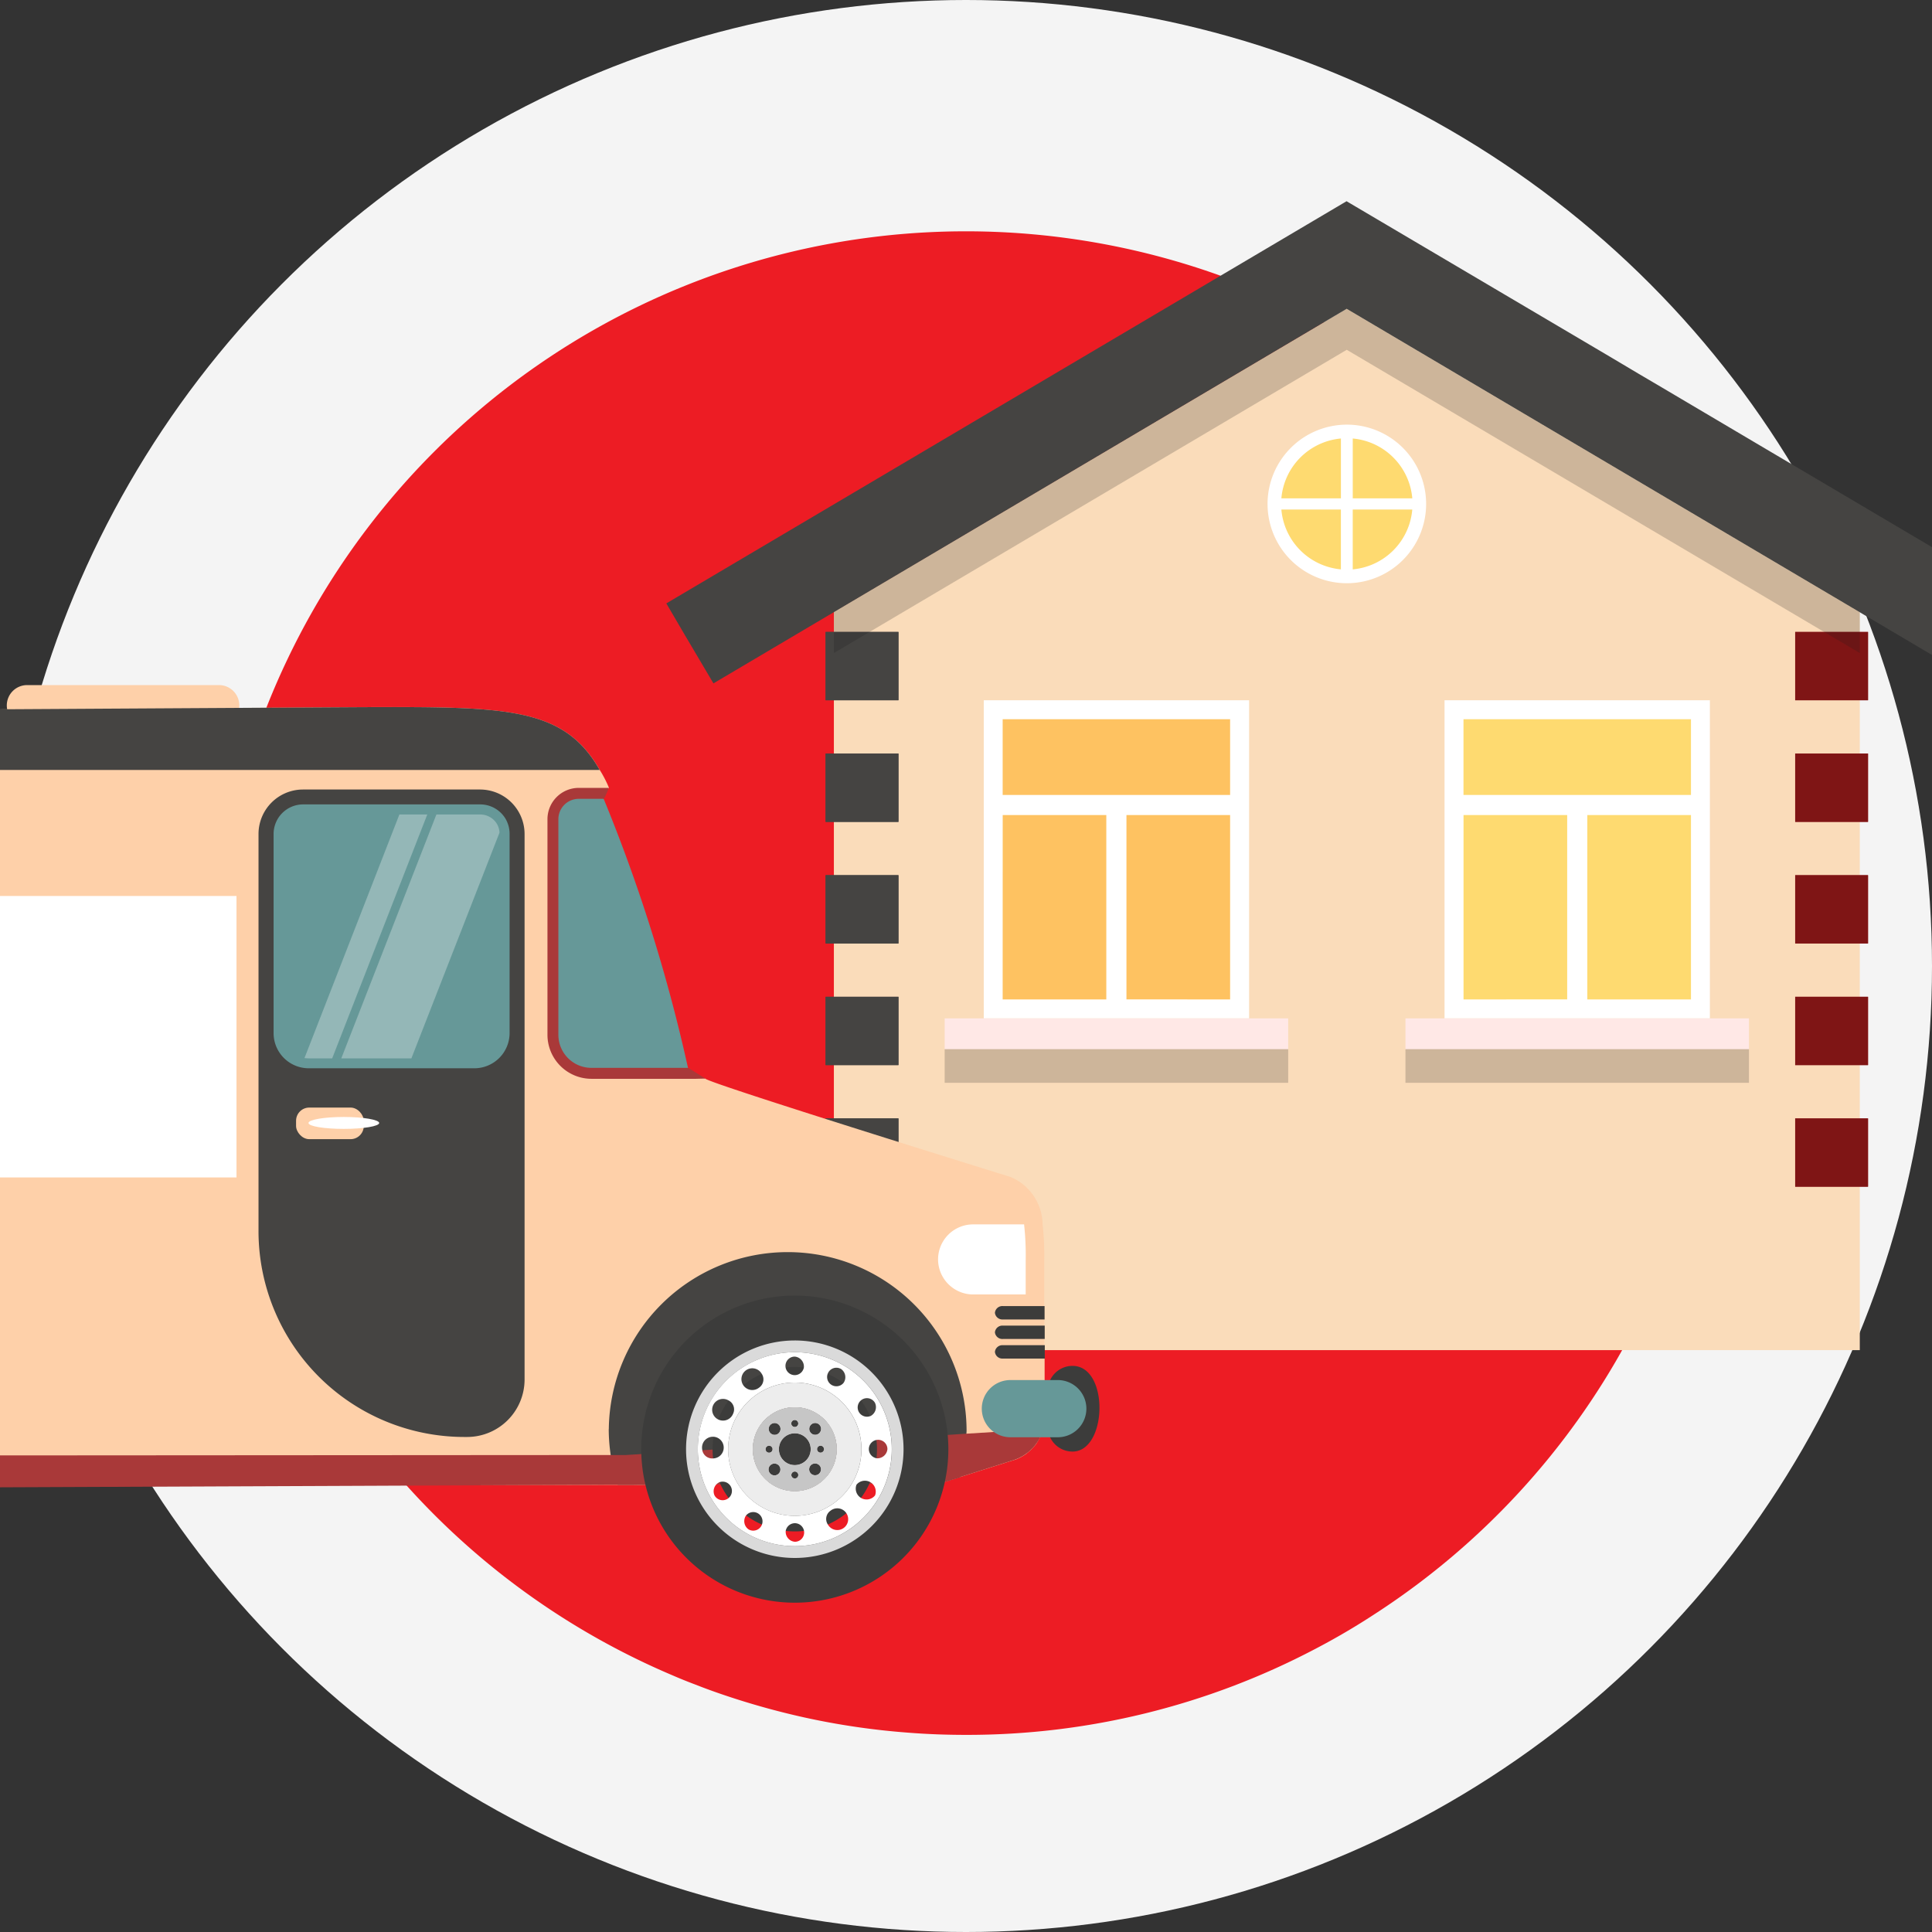 <svg xmlns="http://www.w3.org/2000/svg" width="98" height="98" viewBox="0 0 98 98">
    <rect x="0" y="0" width="98" height="98" fill="#333333" stroke="none"/>
    <defs>
        <clipPath id="prefix__clip-path">
            <path id="prefix__Path_2585" d="M3741.756 482.275a38.094 38.094 0 0 1-17.252 31.91l-.064.041q-1.517 1-3.134 1.841a37.905 37.905 0 0 1-17.684 4.341c-.993 0-1.979-.036-2.951-.114a37.429 37.429 0 0 1-5.257-.773q-1.8-.4-3.524-.957c-.675-.217-1.344-.452-2-.711q-.578-.217-1.145-.463a38.136 38.136 0 1 1 53.015-35.117z" class="prefix__cls-1" data-name="Path 2585" transform="translate(-3390.681 4510.593)"/>
        </clipPath>
        <style>
            .prefix__cls-1{fill:#ed1c24}.prefix__cls-5{fill:#feda70}.prefix__cls-15,.prefix__cls-7{fill:#fff}.prefix__cls-8{fill:#ffe8e6}.prefix__cls-9{fill:#a93939}.prefix__cls-10{fill:#7f1515}.prefix__cls-11{fill:#454442}.prefix__cls-12{fill:#1d1d1b;opacity:.2}.prefix__cls-13{fill:#fed0a9}.prefix__cls-14{fill:#669898}.prefix__cls-15{opacity:.3}.prefix__cls-16{fill:#3c3c3b}.prefix__cls-17{fill:#dadada}.prefix__cls-18{fill:#ededed}.prefix__cls-19{fill:#dad1d1}.prefix__cls-20{fill:#c6c6c6}
        </style>
    </defs>
    <g id="prefix__Group_1613" data-name="Group 1613" transform="translate(-692.946 -4684)">
        <g id="prefix__Group_1587" data-name="Group 1587" transform="translate(0 1069)">
            <circle id="prefix__Ellipse_17" cx="49" cy="49" r="49" data-name="Ellipse 17" transform="translate(692.946 3615)" style="fill:#f4f4f4"/>
            <g id="prefix__Group_1452" data-name="Group 1452" transform="translate(-2773.313 3255.445)">
                <path id="prefix__Path_2314" d="M3741.756 482.275a38.094 38.094 0 0 1-17.252 31.91l-.064.041q-1.517 1-3.134 1.841a37.905 37.905 0 0 1-17.684 4.341c-.993 0-1.979-.036-2.951-.114a37.429 37.429 0 0 1-5.257-.773q-1.8-.4-3.524-.957c-.675-.217-1.344-.452-2-.711q-.578-.217-1.145-.463a38.136 38.136 0 1 1 53.015-35.117z" class="prefix__cls-1" data-name="Path 2314" transform="translate(-188.368 -72.852)"/>
            </g>
        </g>
        <g id="prefix__Mask_Group_21" data-name="Mask Group 21" transform="translate(429 -259)">
            <g id="prefix__Group_1612" data-name="Group 1612" transform="translate(-351.443 4596.813)">
                <g id="prefix__Group_1595" data-name="Group 1595" transform="translate(649.188 356.393)">
                    <g id="prefix__Group_1594" data-name="Group 1594">
                        <path id="prefix__Path_2539" d="M642.706 384.369v37.455h52.039v-37.455l-26-15.363-.019.01-.01-.01h-.016z" data-name="Path 2539" transform="translate(-634.207 -363.545)" style="fill:#fadcba"/>
                        <path id="prefix__Rectangle_399" d="M0 0H12.498V15.176H0z" class="prefix__cls-5" data-name="Rectangle 399" transform="translate(39.956 25.795)"/>
                        <path id="prefix__Rectangle_400" d="M0 0H12.498V15.176H0z" data-name="Rectangle 400" transform="translate(16.582 25.795)" style="fill:#fec261"/>
                        <path id="prefix__Path_2540" d="M665.258 381.623a3.686 3.686 0 1 0-3.685-3.685 3.685 3.685 0 0 0 3.685 3.685z" class="prefix__cls-5" data-name="Path 2540" transform="translate(-630.74 -362.581)"/>
                        <path id="prefix__Path_2541" d="M668.874 385.777v16.137h13.459v-16.137zm12.5.961v3.842h-11.539v-3.842zm0 14.215h-5.258V391.6h5.258zm-11.537 0V391.6h5.258v9.35z" class="prefix__cls-7" data-name="Path 2541" transform="translate(-629.399 -360.463)"/>
                        <path id="prefix__Path_2542" d="M662.588 385.777v16.137h-13.459v-16.137zm-12.5.961v3.842h11.537v-3.842zm0 14.215h5.257V391.6h-5.255zm11.537 0V391.6h-5.258v9.35z" class="prefix__cls-7" data-name="Path 2542" transform="translate(-633.027 -360.463)"/>
                        <path id="prefix__Path_2543" d="M661.289 377.99a4.022 4.022 0 1 0 4.021-4.022 4.026 4.026 0 0 0-4.021 4.022zm7.342-.283h-3.02v-3.036a3.332 3.332 0 0 1 3.02 3.037zm-3.621-3.036v3.036h-3.02a3.334 3.334 0 0 1 3.02-3.036zm.6 6.637v-3.035h3.02a3.331 3.331 0 0 1-3.019 3.036zm-3.621-3.035h3.02v3.035a3.333 3.333 0 0 1-3.019-3.035z" class="prefix__cls-7" data-name="Path 2543" transform="translate(-630.792 -362.634)"/>
                        <path id="prefix__Rectangle_401" d="M0 0H17.425V1.562H0z" class="prefix__cls-8" data-name="Rectangle 401" transform="translate(37.492 41.451)"/>
                        <path id="prefix__Rectangle_402" d="M0 0H17.425V1.562H0z" class="prefix__cls-8" data-name="Rectangle 402" transform="translate(14.119 41.451)"/>
                        <g id="prefix__Group_1590" data-name="Group 1590" transform="translate(57.261 21.849)">
                            <g id="prefix__Group_1588" data-name="Group 1588">
                                <path id="prefix__Rectangle_403" d="M0 0H3.695V3.465H0z" class="prefix__cls-9" data-name="Rectangle 403"/>
                                <path id="prefix__Rectangle_404" d="M0 0H3.695V3.465H0z" class="prefix__cls-9" data-name="Rectangle 404" transform="translate(0 6.169)"/>
                                <path id="prefix__Rectangle_405" d="M0 0H3.695V3.465H0z" class="prefix__cls-9" data-name="Rectangle 405" transform="translate(0 12.338)"/>
                                <path id="prefix__Rectangle_406" d="M0 0H3.695V3.465H0z" class="prefix__cls-9" data-name="Rectangle 406" transform="translate(0 18.507)"/>
                                <path id="prefix__Rectangle_407" d="M0 0H3.695V3.465H0z" class="prefix__cls-9" data-name="Rectangle 407" transform="translate(0 24.675)"/>
                            </g>
                            <g id="prefix__Group_1589" data-name="Group 1589">
                                <path id="prefix__Rectangle_408" d="M0 0H3.695V3.465H0z" class="prefix__cls-10" data-name="Rectangle 408"/>
                                <path id="prefix__Rectangle_409" d="M0 0H3.695V3.465H0z" class="prefix__cls-10" data-name="Rectangle 409" transform="translate(0 6.169)"/>
                                <path id="prefix__Rectangle_410" d="M0 0H3.695V3.465H0z" class="prefix__cls-10" data-name="Rectangle 410" transform="translate(0 12.338)"/>
                                <path id="prefix__Rectangle_411" d="M0 0H3.695V3.465H0z" class="prefix__cls-10" data-name="Rectangle 411" transform="translate(0 18.507)"/>
                                <path id="prefix__Rectangle_412" d="M0 0H3.695V3.465H0z" class="prefix__cls-10" data-name="Rectangle 412" transform="translate(0 24.675)"/>
                            </g>
                        </g>
                        <g id="prefix__Group_1593" data-name="Group 1593" transform="translate(8.08 21.849)">
                            <g id="prefix__Group_1591" data-name="Group 1591">
                                <path id="prefix__Rectangle_413" d="M0 0H3.695V3.465H0z" class="prefix__cls-11" data-name="Rectangle 413"/>
                                <path id="prefix__Rectangle_414" d="M0 0H3.695V3.465H0z" class="prefix__cls-11" data-name="Rectangle 414" transform="translate(0 6.169)"/>
                                <path id="prefix__Rectangle_415" d="M0 0H3.695V3.465H0z" class="prefix__cls-11" data-name="Rectangle 415" transform="translate(0 12.338)"/>
                                <path id="prefix__Rectangle_416" d="M0 0H3.695V3.465H0z" class="prefix__cls-11" data-name="Rectangle 416" transform="translate(0 18.507)"/>
                                <path id="prefix__Rectangle_417" d="M0 0H3.695V3.465H0z" class="prefix__cls-11" data-name="Rectangle 417" transform="translate(0 24.675)"/>
                            </g>
                            <g id="prefix__Group_1592" data-name="Group 1592">
                                <path id="prefix__Rectangle_418" d="M0 0H3.695V3.465H0z" class="prefix__cls-11" data-name="Rectangle 418"/>
                                <path id="prefix__Rectangle_419" d="M0 0H3.695V3.465H0z" class="prefix__cls-11" data-name="Rectangle 419" transform="translate(0 6.169)"/>
                                <path id="prefix__Rectangle_420" d="M0 0H3.695V3.465H0z" class="prefix__cls-11" data-name="Rectangle 420" transform="translate(0 12.338)"/>
                                <path id="prefix__Rectangle_421" d="M0 0H3.695V3.465H0z" class="prefix__cls-11" data-name="Rectangle 421" transform="translate(0 18.507)"/>
                                <path id="prefix__Rectangle_422" d="M0 0H3.695V3.465H0z" class="prefix__cls-11" data-name="Rectangle 422" transform="translate(0 24.675)"/>
                            </g>
                        </g>
                        <path id="prefix__Path_2544" d="M635.527 384.794l.9 1.538 1.49 2.519 32.119-19 32.129 19 1.49-2.519.9-1.538-13.729-8.114-4.826-2.855-1.144-.673-1.471-.875-13.354-7.883z" class="prefix__cls-11" data-name="Path 2544" transform="translate(-635.527 -364.393)"/>
                        <path id="prefix__Path_2545" d="M642.706 384.388v2.076l26.015-15.382 26.025 15.382V384.4l-26.016-15.384-.01-.01h-.02z" class="prefix__cls-12" data-name="Path 2545" transform="translate(-634.207 -363.545)"/>
                        <path id="prefix__Rectangle_423" d="M0 0H17.425V1.706H0z" class="prefix__cls-12" data-name="Rectangle 423" transform="translate(37.492 43.013)"/>
                        <path id="prefix__Rectangle_424" d="M0 0H17.425V1.706H0z" class="prefix__cls-12" data-name="Rectangle 424" transform="translate(14.119 43.013)"/>
                    </g>
                </g>
                <g id="prefix__Group_1611" data-name="Group 1611" transform="translate(575.066 380.941)">
                    <path id="prefix__Path_2546" d="M606.421 379.4a1.031 1.031 0 0 0 1.03 1.03h9.733a1.03 1.03 0 0 0 1.03-1.03 1.03 1.03 0 0 0-1.03-1.031h-9.733a1.031 1.031 0 0 0-1.03 1.031z" class="prefix__cls-13" data-name="Path 2546" transform="translate(-565.753 -378.372)"/>
                    <path id="prefix__Path_2547" d="M664.946 414.494v.837a2.189 2.189 0 0 1-.213.954c0 .009-.01.009-.01.02a3.3 3.3 0 0 1-.233.406c-.051.06-.1.122-.153.172a1.174 1.174 0 0 1-.162.163l-.182.152c-.1.071-.213.133-.32.193h-.011a.034.034 0 0 1-.02.009 1.177 1.177 0 0 1-.284.112l-2.713.857-.488.152-.537.173h-.03l-2.968.011h-.184l-2.054.009-4.9.02h-.011l-2.044.011h-.182l-2.968.02H642.9l-20.422.04h-.051l-26.584.153-1.76.011h-.914l-3.013.02h-.193l-2.156.009-4.458.02-2.146.011h-.193l-2.926.011-.086-.031-.366-.1-1.237-.365a2.268 2.268 0 0 1-.355-.142.525.525 0 0 1-.131-.051 1.722 1.722 0 0 1-.31-.182 2.831 2.831 0 0 1-.608-.539.91.91 0 0 1-.153-.187.773.773 0 0 1-.071-.091 1.084 1.084 0 0 1-.111-.173 2.238 2.238 0 0 1-.173-.345l.011-.872.011-1.689.03-3.262.031-2.906v-.02l.02-1.983.02-2.106.011-.822.02-2.024v-.537a10.393 10.393 0 0 1 .528-3.145l2.86-8.572 1.908-5.722a4.869 4.869 0 0 1 .283-.669 5.712 5.712 0 0 1 4.941-2.917l27.163-.162 11.763-.071 6.3-.041c7.288-.02 10.154-.009 11.986 3.191a6.048 6.048 0 0 1 .468.908l-.011.009-.366.264h-1.16a1.314 1.314 0 0 0-1.31 1.314v10.942a1.949 1.949 0 0 0 1.953 1.947h4.957l.822.269c.142.234 15.491 4.992 15.491 4.992a2.65 2.65 0 0 1 1.618 2.4 14.191 14.191 0 0 1 .082 1.845v2.205l.009.5v1.629l.011.67v1z" class="prefix__cls-13" data-name="Path 2547" transform="translate(-571.622 -378.2)"/>
                    <path id="prefix__Path_2548" d="M576.42 411.661a8.962 8.962 0 0 0 .1 1.315 8.73 8.73 0 0 0 .353 1.506h.431l15.917-.069.536-.169.485-.15a8.738 8.738 0 0 0 .321-2.2 2.211 2.211 0 0 0 .008-.234 9.074 9.074 0 0 0-18.147 0z" class="prefix__cls-9" data-name="Path 2548" transform="translate(-571.266 -373.922)"/>
                    <path id="prefix__Path_2549" d="M632.214 411.661a8.962 8.962 0 0 0 .1 1.315 8.629 8.629 0 0 0 .353 1.506h.431l15.916-.069.536-.169.485-.15a8.686 8.686 0 0 0 .321-2.2 1.942 1.942 0 0 0 .009-.234 9.074 9.074 0 0 0-18.147 0z" class="prefix__cls-11" data-name="Path 2549" transform="translate(-561.013 -373.922)"/>
                    <path id="prefix__Path_2550" d="M574.289 410.253a3 3 0 0 0 2.138 2.6l1.232.361.458.137 15.995-.073 49.195-.206h.431l15.916-.069.536-.169.485-.15 2.72-.862a2.3 2.3 0 0 0 1.37-1.2v-.372l-3.769.234-17.258 1.081h-.784l-48.842.032z" class="prefix__cls-9" data-name="Path 2550" transform="translate(-571.657 -372.514)"/>
                    <path id="prefix__Path_2551" d="M628.446 382.844h-8.991a2.258 2.258 0 0 0-2.248 2.257v20.137a10.446 10.446 0 0 0 10.438 10.448h.142a2.917 2.917 0 0 0 2.916-2.916V385.1a2.26 2.26 0 0 0-2.257-2.256z" class="prefix__cls-11" data-name="Path 2551" transform="translate(-563.771 -377.55)"/>
                    <path id="prefix__Path_2552" d="M629.825 384.981v10.1a1.788 1.788 0 0 1-1.786 1.785h-8.4a1.783 1.783 0 0 1-1.785-1.785v-10.1a1.5 1.5 0 0 1 1.486-1.5h8.994a1.5 1.5 0 0 1 1.268.7 1.523 1.523 0 0 1 .223.8z" class="prefix__cls-14" data-name="Path 2552" transform="translate(-563.653 -377.432)"/>
                    <path id="prefix__Path_2553" d="M628.779 384.836l-4.469 11.449h-3.556l4.824-12.371h2.222a.994.994 0 0 1 .842.466.964.964 0 0 1 .137.456z" class="prefix__cls-15" data-name="Path 2553" transform="translate(-563.119 -377.354)"/>
                    <path id="prefix__Path_2554" d="M625.406 383.914l-4.824 12.371h-1.192a1.558 1.558 0 0 1-.213-.015l4.814-12.356z" class="prefix__cls-15" data-name="Path 2554" transform="translate(-563.409 -377.354)"/>
                    <g id="prefix__Group_1596" data-name="Group 1596" transform="translate(0 35.349)">
                        <path id="prefix__Path_2555" d="M574.9 411.326a1.308 1.308 0 0 1-1.355 1.254c-1.915 0-2.03-4.344 0-4.346a1.307 1.307 0 0 1 1.355 1.254z" class="prefix__cls-16" data-name="Path 2555" transform="translate(-572.066 -408.234)"/>
                        <path id="prefix__Path_2556" d="M577.148 410.294a1.449 1.449 0 0 1-1.449 1.45h-1.2a1.45 1.45 0 0 1-1.449-1.45 1.451 1.451 0 0 1 1.449-1.45h1.2a1.45 1.45 0 0 1 1.449 1.45z" class="prefix__cls-14" data-name="Path 2556" transform="translate(-571.886 -408.122)"/>
                    </g>
                    <g id="prefix__Group_1597" data-name="Group 1597" transform="translate(55.341 21.427)">
                        <rect id="prefix__Rectangle_425" width="3.434" height="1.603" class="prefix__cls-13" data-name="Rectangle 425" rx=".67"/>
                        <path id="prefix__Path_2557" d="M619.348 397.181c0 .168.8.3 1.793.3s1.793-.136 1.793-.3-.8-.305-1.793-.305-1.793.136-1.793.305z" class="prefix__cls-7" data-name="Path 2557" transform="translate(-618.718 -396.399)"/>
                    </g>
                    <path id="prefix__Path_2558" d="M579.325 382.5h62.149c-1.831-3.2-4.705-3.207-11.987-3.185l-45.223.266a5.712 5.712 0 0 0-4.939 2.919z" class="prefix__cls-11" data-name="Path 2558" transform="translate(-570.732 -378.199)"/>
                    <path id="prefix__Path_2559" d="M629.82 395.261v-10.943a1.312 1.312 0 0 1 1.309-1.31h1.153a83.1 83.1 0 0 1 4.454 14.207h-4.964a1.957 1.957 0 0 1-1.952-1.954z" class="prefix__cls-14" data-name="Path 2559" transform="translate(-561.453 -377.52)"/>
                    <path id="prefix__Path_2560" d="M631.172 382.774h1.528a4.72 4.72 0 0 1-.244.555h-1.282a1.034 1.034 0 0 0-1.032 1.032V395.3a1.678 1.678 0 0 0 1.676 1.676h4.9c0-.02.661.414.882.543l-.472.012h-5.308a2.234 2.234 0 0 1-2.231-2.231v-10.939a1.589 1.589 0 0 1 1.583-1.587z" class="prefix__cls-9" data-name="Path 2560" transform="translate(-561.496 -377.563)"/>
                    <path id="prefix__Path_2561" d="M646.326 403.251a1.784 1.784 0 0 0 1.783 1.782h2.662v-1.711a14.155 14.155 0 0 0-.082-1.843h-2.581a1.777 1.777 0 0 0-1.782 1.772z" class="prefix__cls-7" data-name="Path 2561" transform="translate(-558.42 -374.126)"/>
                    <path id="prefix__Path_2562" d="M574.649 404.953h1.822a2.045 2.045 0 1 0 0-4.09h-1.781c-.877.437-.941 3.512-.041 4.09z" class="prefix__cls-9" data-name="Path 2562" transform="translate(-571.71 -374.239)"/>
                    <g id="prefix__Group_1598" data-name="Group 1598" transform="translate(90.121 34.53)">
                        <path id="prefix__Path_2563" d="M651.029 410.634a1.253 1.253 0 0 0 1.252 1.254c1.771 0 1.876-4.344 0-4.346a1.253 1.253 0 0 0-1.252 1.252z" class="prefix__cls-16" data-name="Path 2563" transform="translate(-647.677 -407.542)"/>
                        <path id="prefix__Path_2564" d="M648.2 409.6a1.45 1.45 0 0 0 1.449 1.45h2.406a1.45 1.45 0 0 0 1.45-1.45 1.451 1.451 0 0 0-1.45-1.451h-2.406a1.45 1.45 0 0 0-1.449 1.451z" class="prefix__cls-14" data-name="Path 2564" transform="translate(-648.197 -407.43)"/>
                    </g>
                    <g id="prefix__Group_1599" data-name="Group 1599" transform="translate(90.79 31.495)">
                        <path id="prefix__Path_2565" d="M648.762 405.318a.38.38 0 0 0 .406.34h2.113v-.679h-2.109a.38.38 0 0 0-.41.339z" class="prefix__cls-16" data-name="Path 2565" transform="translate(-648.762 -404.978)"/>
                        <path id="prefix__Path_2566" d="M648.762 406.157a.379.379 0 0 0 .406.337h2.12v-.677h-2.117a.379.379 0 0 0-.409.34z" class="prefix__cls-16" data-name="Path 2566" transform="translate(-648.762 -404.824)"/>
                        <path id="prefix__Path_2567" d="M648.762 406.993a.379.379 0 0 0 .406.341h2.124v-.678h-2.12a.379.379 0 0 0-.41.337z" class="prefix__cls-16" data-name="Path 2567" transform="translate(-648.762 -404.67)"/>
                    </g>
                    <g id="prefix__Group_1604" data-name="Group 1604" transform="translate(6.44 30.97)">
                        <path id="prefix__Path_2568" d="M580.562 411.76a4.17 4.17 0 1 0 4.169-4.17 4.171 4.171 0 0 0-4.169 4.17z" class="prefix__cls-16" data-name="Path 2568" transform="translate(-576.944 -403.972)"/>
                        <path id="prefix__Path_2569" d="M577.506 412.329a7.789 7.789 0 1 0 7.781-7.8 7.788 7.788 0 0 0-7.781 7.8zm2.994 0a4.794 4.794 0 1 1 4.8 4.789 4.794 4.794 0 0 1-4.8-4.791z" class="prefix__cls-16" data-name="Path 2569" transform="translate(-577.506 -404.534)"/>
                        <g id="prefix__Group_1603" data-name="Group 1603" transform="translate(2.272 2.273)">
                            <path id="prefix__Path_2570" d="M579.425 411.974a5.516 5.516 0 1 0 5.51-5.52 5.516 5.516 0 0 0-5.51 5.52zm.6 0a4.919 4.919 0 1 1 4.923 4.913 4.921 4.921 0 0 1-4.925-4.913z" class="prefix__cls-17" data-name="Path 2570" transform="translate(-579.425 -406.454)"/>
                            <path id="prefix__Path_2571" d="M581.229 411.64a3.381 3.381 0 1 0 3.377-3.383 3.381 3.381 0 0 0-3.377 3.383zm1.255 0a2.125 2.125 0 1 1 2.128 2.124 2.125 2.125 0 0 1-2.128-2.124z" class="prefix__cls-18" data-name="Path 2571" transform="translate(-579.094 -406.123)"/>
                            <g id="prefix__Group_1602" data-name="Group 1602" transform="translate(3.39 3.39)">
                                <g id="prefix__Group_1600" data-name="Group 1600">
                                    <path id="prefix__Path_2572" d="M582.289 411.445a2.125 2.125 0 1 0 2.124-2.127 2.127 2.127 0 0 0-2.124 2.127zm1.312-.814a.3.3 0 1 1 0-.431.3.3 0 0 1-.001.431zm.99-.494a.177.177 0 1 1-.176-.178.176.176 0 0 1 .175.178zm1.068.491a.3.3 0 1 1 0-.431.307.307 0 0 1-.001.431zm.064.991a.177.177 0 1 1 .176-.178.177.177 0 0 1-.177.178zm-.494.637a.3.3 0 1 1 0 .429.307.307 0 0 1-.001-.429zm-.99.494a.177.177 0 1 1 .178.178.178.178 0 0 1-.178-.178zm-.631-1.307a.807.807 0 1 1 .807.807.806.806 0 0 1-.807-.807zm-.436.816a.3.3 0 1 1 0 .427.3.3 0 0 1 0-.428zm-.24-.814a.177.177 0 1 1 .176.178.178.178 0 0 1-.176-.179z" class="prefix__cls-19" data-name="Path 2572" transform="translate(-582.289 -409.318)"/>
                                </g>
                                <g id="prefix__Group_1601" data-name="Group 1601">
                                    <path id="prefix__Path_2573" d="M582.289 411.445a2.125 2.125 0 1 0 2.124-2.127 2.127 2.127 0 0 0-2.124 2.127zm1.312-.814a.3.3 0 1 1 0-.431.3.3 0 0 1-.001.431zm.99-.494a.177.177 0 1 1-.176-.178.176.176 0 0 1 .175.178zm1.068.491a.3.3 0 1 1 0-.431.307.307 0 0 1-.001.431zm.064.991a.177.177 0 1 1 .176-.178.177.177 0 0 1-.177.178zm-.494.637a.3.3 0 1 1 0 .429.307.307 0 0 1-.001-.429zm-.99.494a.177.177 0 1 1 .178.178.178.178 0 0 1-.178-.178zm-.631-1.307a.807.807 0 1 1 .807.807.806.806 0 0 1-.807-.807zm-.436.816a.3.3 0 1 1 0 .427.3.3 0 0 1 0-.428zm-.24-.814a.177.177 0 1 1 .176.178.178.178 0 0 1-.176-.179z" class="prefix__cls-20" data-name="Path 2573" transform="translate(-582.289 -409.318)"/>
                                </g>
                            </g>
                            <path id="prefix__Path_2574" d="M579.93 411.881a4.919 4.919 0 1 0 4.914-4.924 4.916 4.916 0 0 0-4.914 4.924zm1.791-1.808a.551.551 0 1 1-.24-.674.512.512 0 0 1 .24.675zm3.124-1.578a3.381 3.381 0 1 1-3.377 3.383 3.381 3.381 0 0 1 3.377-3.378zm-1.8.256a.551.551 0 1 1 .13-.7.509.509 0 0 1-.134.701zm2.268-1.029a.47.47 0 1 1-.465-.543.508.508 0 0 1 .461.544zm2.015.787a.47.47 0 1 1-.129-.7.507.507 0 0 1 .125.701zm1.354 1.688a.471.471 0 1 1 .236-.674.508.508 0 0 1-.24.677zm.325 2.14a.471.471 0 1 1 .543-.465.511.511 0 0 1-.55.466zm-1.026 1.341a.507.507 0 0 1 .7-.133.471.471 0 1 1-.7.133zM586.656 415a.551.551 0 1 1-.129.7.507.507 0 0 1 .129-.7zm-2.269 1.029a.471.471 0 1 1 .465.543.507.507 0 0 1-.465-.541zm-2.015-.787a.471.471 0 1 1 .131.7.509.509 0 0 1-.131-.699zm-1.352-1.689a.471.471 0 1 1-.239.676.509.509 0 0 1 .239-.675zm-.87-1.674a.55.55 0 1 1 .546.465.51.51 0 0 1-.546-.464z" class="prefix__cls-7" data-name="Path 2574" transform="translate(-579.332 -406.362)"/>
                        </g>
                    </g>
                    <g id="prefix__Group_1609" data-name="Group 1609" transform="translate(72.85 30.968)">
                        <path id="prefix__Path_2575" d="M636.663 411.761a4.17 4.17 0 1 0 4.169-4.172 4.17 4.17 0 0 0-4.169 4.172z" class="prefix__cls-16" data-name="Path 2575" transform="translate(-633.045 -403.971)"/>
                        <path id="prefix__Path_2576" d="M633.607 412.329a7.789 7.789 0 1 0 7.781-7.8 7.787 7.787 0 0 0-7.781 7.8zm2.994 0a4.795 4.795 0 1 1 4.8 4.789 4.794 4.794 0 0 1-4.801-4.792z" class="prefix__cls-16" data-name="Path 2576" transform="translate(-633.607 -404.533)"/>
                        <g id="prefix__Group_1608" data-name="Group 1608" transform="translate(2.273 2.273)">
                            <path id="prefix__Path_2577" d="M635.527 411.973a5.516 5.516 0 1 0 5.509-5.52 5.514 5.514 0 0 0-5.509 5.52zm.6 0a4.919 4.919 0 1 1 4.923 4.913 4.921 4.921 0 0 1-4.926-4.913z" class="prefix__cls-17" data-name="Path 2577" transform="translate(-635.527 -406.453)"/>
                            <path id="prefix__Path_2578" d="M637.33 411.639a3.381 3.381 0 1 0 3.378-3.383 3.383 3.383 0 0 0-3.378 3.383zm1.255 0a2.126 2.126 0 1 1 2.128 2.124 2.126 2.126 0 0 1-2.128-2.124z" class="prefix__cls-18" data-name="Path 2578" transform="translate(-635.196 -406.122)"/>
                            <g id="prefix__Group_1607" data-name="Group 1607" transform="translate(3.389 3.39)">
                                <g id="prefix__Group_1605" data-name="Group 1605">
                                    <path id="prefix__Path_2579" d="M638.39 411.444a2.126 2.126 0 1 0 2.125-2.127 2.127 2.127 0 0 0-2.125 2.127zm1.312-.814a.3.3 0 1 1 0-.431.3.3 0 0 1-.002.431zm.991-.494a.178.178 0 1 1-.178-.176.177.177 0 0 1 .177.176zm1.067.491a.3.3 0 1 1 0-.43.3.3 0 0 1-.001.43zm.064.991a.177.177 0 1 1 .176-.178.177.177 0 0 1-.177.178zm-.494.637a.307.307 0 0 1 .431 0 .3.3 0 1 1-.431 0zm-.988.494a.176.176 0 1 1 .176.178.177.177 0 0 1-.177-.178zm-.632-1.306a.807.807 0 1 1 .807.806.806.806 0 0 1-.808-.806zm-.434.814a.3.3 0 1 1 0 .427.3.3 0 0 1-.002-.427zm-.242-.813a.178.178 0 1 1 .176.176.178.178 0 0 1-.177-.176z" class="prefix__cls-19" data-name="Path 2579" transform="translate(-638.39 -409.317)"/>
                                </g>
                                <g id="prefix__Group_1606" data-name="Group 1606">
                                    <path id="prefix__Path_2580" d="M638.39 411.444a2.126 2.126 0 1 0 2.125-2.127 2.127 2.127 0 0 0-2.125 2.127zm1.312-.814a.3.3 0 1 1 0-.431.3.3 0 0 1-.002.431zm.991-.494a.178.178 0 1 1-.178-.176.177.177 0 0 1 .177.176zm1.067.491a.3.3 0 1 1 0-.43.3.3 0 0 1-.001.43zm.064.991a.177.177 0 1 1 .176-.178.177.177 0 0 1-.177.178zm-.494.637a.307.307 0 0 1 .431 0 .3.3 0 1 1-.431 0zm-.988.494a.176.176 0 1 1 .176.178.177.177 0 0 1-.177-.178zm-.632-1.306a.807.807 0 1 1 .807.806.806.806 0 0 1-.808-.806zm-.434.814a.3.3 0 1 1 0 .427.3.3 0 0 1-.002-.427zm-.242-.813a.178.178 0 1 1 .176.176.178.178 0 0 1-.177-.176z" class="prefix__cls-20" data-name="Path 2580" transform="translate(-638.39 -409.317)"/>
                                </g>
                            </g>
                            <path id="prefix__Path_2581" d="M636.031 411.88a4.919 4.919 0 1 0 4.914-4.924 4.917 4.917 0 0 0-4.914 4.924zm1.791-1.808a.55.55 0 1 1-.24-.674.51.51 0 0 1 .24.675zm3.125-1.578a3.381 3.381 0 1 1-3.378 3.383 3.38 3.38 0 0 1 3.378-3.382zm-1.805.256a.551.551 0 1 1 .13-.7.509.509 0 0 1-.13.701zm2.269-1.029a.47.47 0 1 1-.466-.542.508.508 0 0 1 .466.543zm2.015.787a.47.47 0 1 1-.13-.7.507.507 0 0 1 .13.701zm1.353 1.688a.47.47 0 1 1 .237-.674.509.509 0 0 1-.237.678zm.326 2.14a.471.471 0 1 1 .543-.465.512.512 0 0 1-.548.466zm-1.026 1.341a.551.551 0 0 1 .942.543.55.55 0 0 1-.942-.543zM642.757 415a.551.551 0 1 1-.129.7.509.509 0 0 1 .129-.7zm-2.269 1.029a.471.471 0 1 1 .466.543.508.508 0 0 1-.466-.542zm-2.015-.786a.471.471 0 1 1 .131.7.508.508 0 0 1-.131-.7zm-1.352-1.69a.471.471 0 1 1-.239.676.509.509 0 0 1 .239-.676zm-.87-1.674a.55.55 0 1 1 .546.465.511.511 0 0 1-.546-.465z" class="prefix__cls-7" data-name="Path 2581" transform="translate(-635.434 -406.361)"/>
                        </g>
                    </g>
                    <path id="prefix__Path_2582" d="M623.725 387.406h-44.661l-2.861 8.572a10.4 10.4 0 0 0-.527 3.145v.537l-.02 2.024h48.069z" class="prefix__cls-7" data-name="Path 2582" transform="translate(-571.406 -376.712)"/>
                    <g id="prefix__Group_1610" data-name="Group 1610" transform="translate(9.921 4.816)">
                        <circle id="prefix__Ellipse_292" cx="7.703" cy="7.703" r="7.703" class="prefix__cls-7" data-name="Ellipse 292" transform="rotate(-85.383 11.285 9.352)"/>
                        <path id="prefix__Path_2583" d="M589.8 404.048a9.353 9.353 0 1 1 9.354-9.353 9.364 9.364 0 0 1-9.354 9.353zm0-16.487a7.135 7.135 0 1 0 7.134 7.135 7.143 7.143 0 0 0-7.134-7.136z" class="prefix__cls-9" data-name="Path 2583" transform="translate(-580.447 -381.907)"/>
                        <path id="prefix__Path_2584" d="M590.978 399.747a4.34 4.34 0 0 1 1.4-1.692l-1.441-1.822a13.821 13.821 0 0 0 1.155-1.318l.2.043 1.151.247a3.094 3.094 0 0 0 .089 1.457 3.159 3.159 0 0 0 .921 1.389 2.8 2.8 0 0 1-.782-1.584 3.243 3.243 0 0 1 .182-1.493l-1.453-.474a9.13 9.13 0 0 0 .495-.779c.035.008.066.021.1.03a4.12 4.12 0 0 0 .334-.862.359.359 0 0 0 .313-.059.388.388 0 0 0 .092-.359 18.935 18.935 0 0 1 4.675-.445 19.623 19.623 0 0 1 2.384.2c.656.1 1.3.246 1.945.4l-.574-.15a19.581 19.581 0 0 0-4.763-.586 18.322 18.322 0 0 0-2.534.162c-.4.051-.8.114-1.2.191a1.621 1.621 0 0 0-.273-.434 1.6 1.6 0 0 0-.393-.33 19.207 19.207 0 0 0 .973-4.653 19.818 19.818 0 0 0 .067-2.4c-.026-.664-.1-1.321-.18-1.98l.054.592a19.614 19.614 0 0 1-.2 4.775 18.175 18.175 0 0 1-.568 2.453c-.112.376-.236.751-.373 1.12a.385.385 0 0 0-.368.043.355.355 0 0 0-.1.3 4.182 4.182 0 0 0-.9.213c0 .038.008.071.011.108a9.063 9.063 0 0 0-.827.379l-.032-.2-.215-1.341a3.079 3.079 0 0 1-1.552-.06 2.969 2.969 0 0 1-1.4-1 3.121 3.121 0 0 0 .439.563 3.38 3.38 0 0 0 .83.579 3.069 3.069 0 0 0 1.39.291l.083 1.413a13.963 13.963 0 0 0-1.441.947l-.391-.421-1.231-1.323a4.129 4.129 0 0 1-3.4 1.252 5.136 5.136 0 0 1-.92-.214 5.223 5.223 0 0 0 .91.282 4.073 4.073 0 0 0 1.377.013 4.537 4.537 0 0 0 2.006-.864l1.268 1.577c-.1.083-.206.168-.3.253a8.854 8.854 0 0 0-.694.672c-.066.072-.129.144-.188.214l-.394-.238-1.547-.936a4.329 4.329 0 0 1-1.5 1.6 4.2 4.2 0 0 1-1.411.535 4.8 4.8 0 0 1-.958.05 4.306 4.306 0 0 0 2.236-.323 4.561 4.561 0 0 0 1.737-1.4q.776.549 1.551 1.1l-.083.124-.027.045a3.086 3.086 0 0 0-.173.311 2.417 2.417 0 0 0-.11.266 2.018 2.018 0 0 0-.07.252 1.546 1.546 0 0 0-.03.362 1.309 1.309 0 0 0 .129.548 1.426 1.426 0 0 0 .517.581 1.4 1.4 0 0 0 .182.095 1.368 1.368 0 0 0 .42.1 2 2 0 0 0 .766-.1c.107-.033.218-.077.333-.125l.049-.021c.038-.018.077-.035.115-.054l.092.184.715 1.436a4.578 4.578 0 0 0-1.653 1.5 4.305 4.305 0 0 0-.659 2.16 4.858 4.858 0 0 1 .194-.939 4.2 4.2 0 0 1 .745-1.313 4.334 4.334 0 0 1 1.811-1.243q-.416-1.007-.83-2.016a7.213 7.213 0 0 0 .709-.5c.11-.088.223-.179.337-.279.091-.079.182-.163.273-.249l.239.262 1.081 1.184a4.578 4.578 0 0 0-1.175 1.9 4.3 4.3 0 0 0-.043 2.259 4.566 4.566 0 0 1-.069-.984 4.333 4.333 0 0 1 .35-1.449z" class="prefix__cls-16" data-name="Path 2584" transform="translate(-580.288 -382.44)"/>
                        <path id="prefix__Rectangle_426" d="M0 0H2.219V16.942H0z" class="prefix__cls-9" data-name="Rectangle 426" transform="rotate(-40.774 11.346 -.348)"/>
                    </g>
                </g>
            </g>
        </g>
    </g>
</svg>
